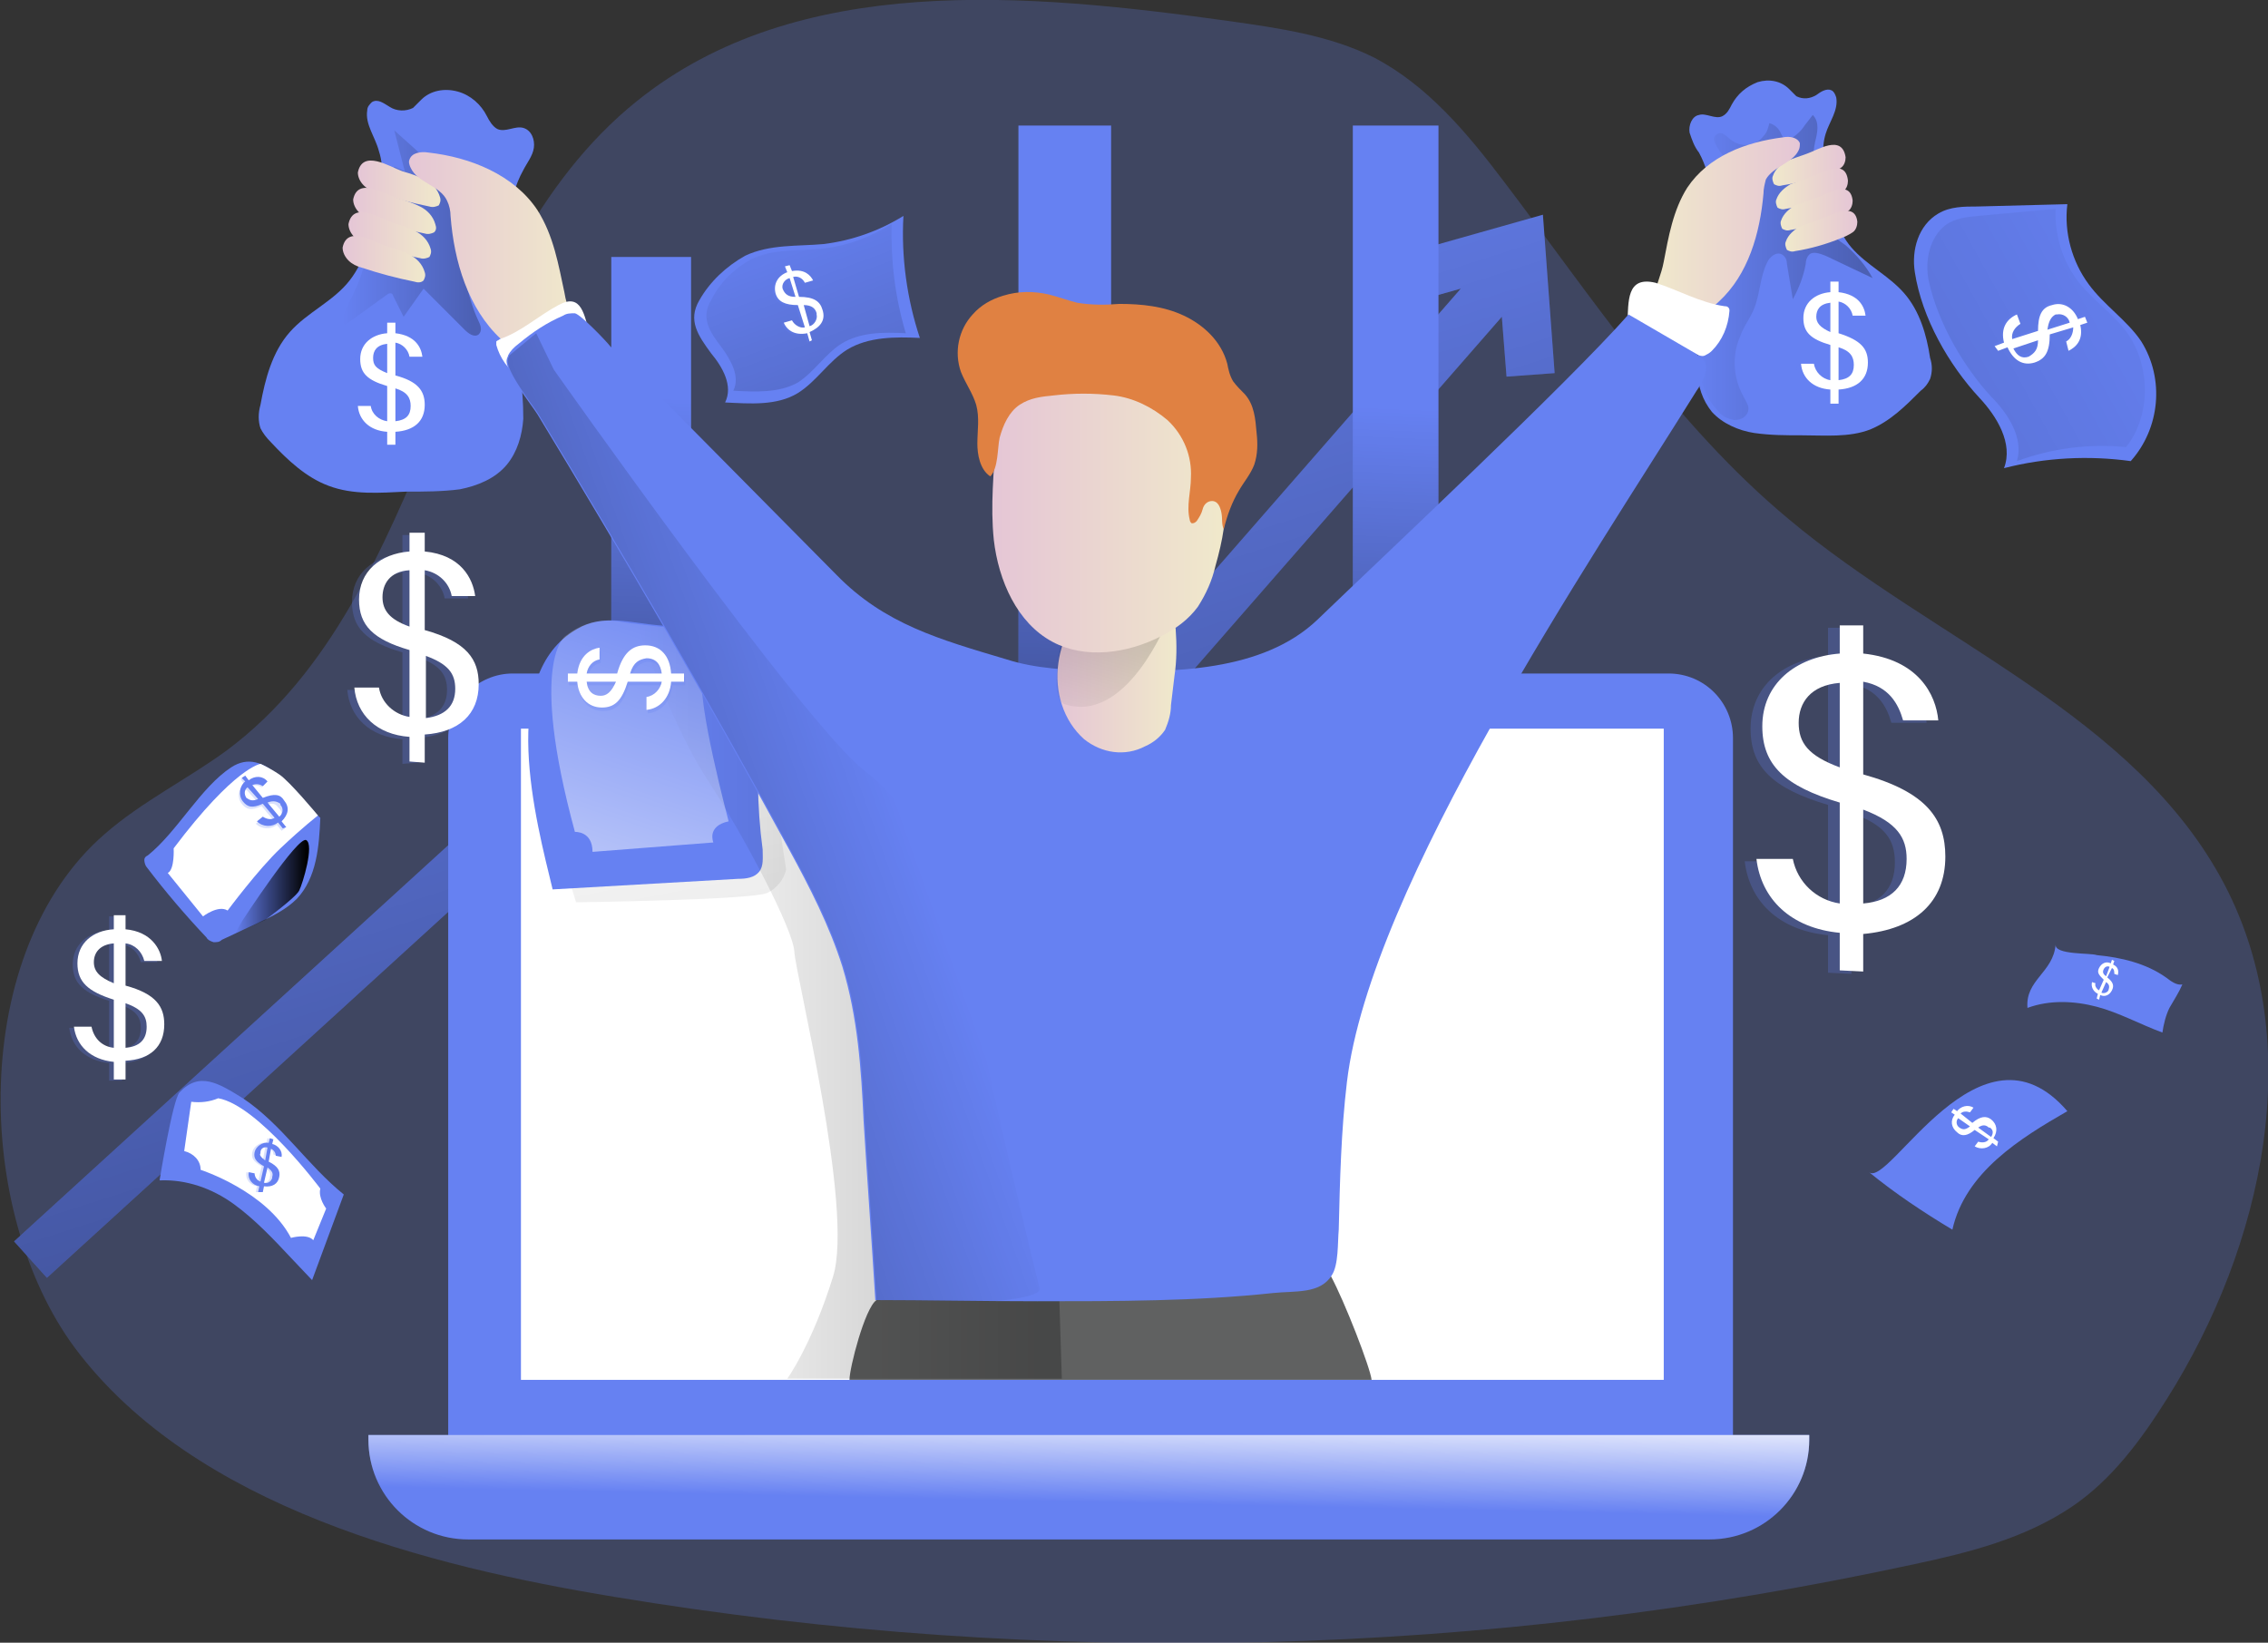 <svg id="Layer_1" xmlns="http://www.w3.org/2000/svg" viewBox="0 0 193.3 140"><rect x="0" y="0" width="193.3" height="140" fill="#333333" stroke="none"/><style>.st1{fill:#6681f2}.st3{fill:#fff}.st27{opacity:.24}</style><path d="M52.4 136.1c36.8 6.1 74.3 5.1 110.8-2.8 4.7-1 9.4-2.2 13.4-4.9 3.4-2.3 5.9-5.7 8.1-9.2 8.2-13 12-30.2 4.9-43.8-7.6-14.5-24.7-20.7-37.2-31.2-9.6-8-16.6-18.7-24.2-28.7-3.1-4.1-6.5-8.2-11.1-10.6-3.8-1.9-8.1-2.5-12.3-3.1C87.5-.6 68-2.4 54.3 8.6 37.1 22.4 37 50.7 19.4 63.9c-3.4 2.5-7.3 4.4-10.5 7.2-11.5 10-11.2 32.1-2.5 43.8 10.2 13.6 30.2 18.6 46 21.2z" opacity=".24" fill="#6681f2"/><path class="st1" d="M132.5 31.8l-4.1.3-.4-5.1-43.5 49.8-23.8-19.6L4 108.9l-2.8-3.1 59.4-54.2L84 71l40.5-46.4-5.7 1.6-1.1-4 13.8-3.9z"/><linearGradient id="SVGID_1_" gradientUnits="userSpaceOnUse" x1="53.808" y1="118.044" x2="119.987" y2="-88.372" gradientTransform="matrix(1 0 0 -1 0 140.92)"><stop offset="0" stop-color="#010101" stop-opacity="0"/><stop offset=".95" stop-color="#010101"/></linearGradient><path fill="url(#SVGID_1_)" d="M132.5 31.8l-4.1.3-.4-5.1-43.5 49.8-23.8-19.6L4 108.9l-2.8-3.1 59.4-54.2L84 71l40.5-46.4-5.7 1.6-1.1-4 13.8-3.9z"/><path class="st1" d="M20.7 93.6c3.3 2.2 5.5 5.7 8.6 8.2l-2.7 7.3-1.8-1.9c-1.5-1.6-3.1-3.3-4.9-4.6-1.8-1.3-4-2.1-6.3-2 0 0 1.1-6.8 1.7-7.5 1.7-1.8 3.3-.8 5.4.5z"/><path class="st3" d="M16.3 93.9l-.6 4.2c.8.2 1.4.8 1.4 1.6 0 0 5.6 1.8 7.7 5.8 0 0 1.4-.4 1.9.2l1.1-2.7s-.7-.9-.5-1.7c0 0-5.3-7.1-8.7-7.7-.7.3-1.5.4-2.3.3z"/><path class="st1" d="M52.1 21.9h6.8V115h-6.8zm34.7-11.2h7.9v104.2h-7.9zm28.5 0h7.3v104.2h-7.3z"/><linearGradient id="SVGID_2_" gradientUnits="userSpaceOnUse" x1="56.904" y1="107.023" x2="53.491" y2="26.137" gradientTransform="matrix(1 0 0 -1 0 140.92)"><stop offset="0" stop-color="#010101" stop-opacity="0"/><stop offset=".95" stop-color="#010101"/></linearGradient><path fill="url(#SVGID_2_)" d="M52.1 21.9h6.8V115h-6.8z"/><linearGradient id="SVGID_3_" gradientUnits="userSpaceOnUse" x1="91.998" y1="107.498" x2="88.582" y2="26.615" gradientTransform="matrix(1 0 0 -1 0 140.92)"><stop offset="0" stop-color="#010101" stop-opacity="0"/><stop offset=".95" stop-color="#010101"/></linearGradient><path fill="url(#SVGID_3_)" d="M86.8 10.7h7.9v104.2h-7.9z"/><linearGradient id="SVGID_4_" gradientUnits="userSpaceOnUse" x1="127.306" y1="81.071" x2="123.889" y2=".185" gradientTransform="matrix(1 0 0 -1 -7.14 115.87)"><stop offset="0" stop-color="#010101" stop-opacity="0"/><stop offset=".95" stop-color="#010101"/></linearGradient><path fill="url(#SVGID_4_)" d="M115.3 10.7h7.3v104.2h-7.3z"/><path class="st1" d="M43.7 57.4h98.5c3.1 0 5.5 2.5 5.5 5.5v59.7H38.2V62.9c0-3 2.5-5.5 5.5-5.5z"/><path class="st3" d="M44.4 62.1h97.4v55.5H44.4z"/><linearGradient id="SVGID_5_" gradientUnits="userSpaceOnUse" x1="61.77" y1="58.112" x2="77.526" y2="-23.526" gradientTransform="matrix(1 0 0 -1 -7.15 115.87)"><stop offset="0" stop-color="#010101" stop-opacity="0"/><stop offset=".95" stop-color="#010101"/></linearGradient><path d="M48.7 75.6l.4 1.3s15-.2 16.3-.8c.8-.4 1.4-1.1 1.6-2l-.5-3.3-3.4-6-14.4 10.8z" opacity=".26" fill="url(#SVGID_5_)"/><path fill="none" d="M44.4 117.6V62.1"/><path class="st1" d="M31.4 122.3h122.8v.4c0 4.7-3.8 8.5-8.5 8.5H39.9c-4.7 0-8.5-3.8-8.5-8.5v-.4z"/><linearGradient id="SVGID_6_" gradientUnits="userSpaceOnUse" x1="92.701" y1="12.892" x2="92.898" y2="22.15" gradientTransform="matrix(1 0 0 -1 0 140.92)"><stop offset="0" stop-color="#fff" stop-opacity="0"/><stop offset=".95" stop-color="#fff"/></linearGradient><path d="M31.4 122.3h122.8v.4c0 4.7-3.8 8.5-8.5 8.5H39.9c-4.7 0-8.5-3.8-8.5-8.5v-.4z" fill="url(#SVGID_6_)"/><path class="st1" d="M44.6 14.5c.3-.6.8-1.2.9-1.9.1-.7-.2-1.5-.9-1.7s-1.5.4-2.2.1c-.4-.2-.7-.7-.9-1.1-.5-1-1.4-1.8-2.5-2.1-1.1-.3-2.3-.1-3.1.7l-.7.7c-.6.3-1.4.3-2-.1-.5-.3-1-.7-1.5-.4-.2.2-.4.4-.4.7-.2 1.2.7 2.3 1 3.5.5 1.5.2 3.2-.1 4.7-.5 2.2-1 4.5-2.4 6.3-1.4 1.8-3.6 2.7-5.1 4.4-1.5 1.7-2.1 4-2.5 6.2-.2.7-.2 1.4 0 2 .2.4.5.8.9 1.2 1.4 1.5 3 3 4.9 3.7 2.1.8 4.4.6 6.6.5 1.5 0 3.1 0 4.6-.2 1.5-.3 3-.9 4-2.1.9-1.1 1.3-2.5 1.4-3.9 0-1.4-.1-2.8-.3-4.1-.4-3-.7-5.9-.8-8.9-.2-2.9-.3-5.7 1.1-8.2z"/><linearGradient id="SVGID_7_" gradientUnits="userSpaceOnUse" x1="36.4" y1="96.007" x2="48.16" y2="96.007" gradientTransform="matrix(1 0 0 -1 -7.15 115.87)"><stop offset="0" stop-color="#010101" stop-opacity="0"/><stop offset=".95" stop-color="#010101"/></linearGradient><path d="M29.5 26.3c-.2.5-.4 1-.1 1.4l3.6-2.6c.1-.1.2-.1.3-.1.1 0 .2.1.2.2l.9 1.8 1.7-2.4 3.5 3.5c.3.3.8.7 1.2.4.3-.3.2-.7 0-1.1-1.1-2.3-1.4-5.2-2-7.7-.2-1-.3-1.9-.6-2.9-.6-2.5-2.8-4-4.6-5.7.3 1.2.6 2.3.9 3.5l-.9-.4c-1.2 2.1-2 4.3-2.3 6.7-.1 2-.9 3.6-1.8 5.4z" opacity=".26" fill="url(#SVGID_7_)"/><linearGradient id="SVGID_8_" gradientUnits="userSpaceOnUse" x1="37.693" y1="100.196" x2="44.686" y2="100.196" gradientTransform="matrix(1 0 0 -1 -7.15 115.87)"><stop offset="0" stop-color="#e5c6d6"/><stop offset=".42" stop-color="#ead4d0"/><stop offset="1" stop-color="#f0e9cb"/></linearGradient><path d="M34.3 14.6c.7.2 1.3.4 1.9.7.6.3 1.1.8 1.3 1.5.1.3 0 .5-.1.7-.2.1-.5.2-.8.1-1.5-.3-3-.7-4.5-1.2-.4-.1-.8-.3-1.1-.6-.3-.3-.5-.7-.5-1.1.4-2 2.7-.5 3.8-.1z" fill="url(#SVGID_8_)"/><linearGradient id="SVGID_9_" gradientUnits="userSpaceOnUse" x1="37.346" y1="97.877" x2="44.33" y2="97.877" gradientTransform="matrix(1 0 0 -1 -7.15 115.87)"><stop offset="0" stop-color="#e5c6d6"/><stop offset=".42" stop-color="#ead4d0"/><stop offset="1" stop-color="#f0e9cb"/></linearGradient><path d="M33.9 16.9c.7.2 1.3.4 1.9.7.6.3 1.1.8 1.3 1.5.1.3.1.5-.1.7-.2.1-.5.2-.8.1-1.5-.3-3-.7-4.5-1.2-.4-.1-.8-.3-1.1-.6-.3-.3-.5-.7-.5-1.1.4-2 2.8-.4 3.8-.1z" fill="url(#SVGID_9_)"/><linearGradient id="SVGID_10_" gradientUnits="userSpaceOnUse" x1="36.907" y1="95.817" x2="43.89" y2="95.817" gradientTransform="matrix(1 0 0 -1 -7.15 115.87)"><stop offset="0" stop-color="#e5c6d6"/><stop offset=".42" stop-color="#ead4d0"/><stop offset="1" stop-color="#f0e9cb"/></linearGradient><path d="M33.5 19c.7.2 1.3.4 1.9.7.6.3 1.1.8 1.3 1.5.1.3 0 .5-.1.7-.2.1-.5.2-.8.1-1.5-.3-3-.7-4.5-1.2-.4-.1-.8-.3-1.1-.6-.3-.3-.5-.7-.5-1.1.4-2 2.7-.5 3.8-.1z" fill="url(#SVGID_10_)"/><linearGradient id="SVGID_11_" gradientUnits="userSpaceOnUse" x1="36.429" y1="93.763" x2="43.416" y2="93.763" gradientTransform="matrix(1 0 0 -1 -7.15 115.87)"><stop offset="0" stop-color="#e5c6d6"/><stop offset=".42" stop-color="#ead4d0"/><stop offset="1" stop-color="#f0e9cb"/></linearGradient><path d="M33 21c.7.2 1.3.4 1.9.7.6.3 1.1.8 1.3 1.5.1.3 0 .5-.1.7-.2.2-.5.2-.8.1-1.5-.3-3-.7-4.5-1.2-.4-.1-.8-.3-1.1-.6-.3-.3-.5-.7-.5-1.1.4-2 2.8-.4 3.8-.1z" fill="url(#SVGID_11_)"/><linearGradient id="SVGID_12_" gradientUnits="userSpaceOnUse" x1="41.977" y1="94.363" x2="56.304" y2="94.363" gradientTransform="matrix(1 0 0 -1 -7.15 115.87)"><stop offset="0" stop-color="#e5c6d6"/><stop offset=".42" stop-color="#ead4d0"/><stop offset="1" stop-color="#f0e9cb"/></linearGradient><path d="M45.8 17.9c-2-3-5.7-4.5-9.3-4.9-.6-.1-1.4 0-1.6.6-.1.2 0 .5.1.7.6 1.3 2.5 1.5 3.1 2.8.2.4.3.9.3 1.3.3 3.9 1.5 7.9 4.3 10.5.5.5 1 .8 1.6 1 .5.1 1.1.1 1.6 0 .8-.1 1.5-.1 2.3-.3.8-.1 1-.2.9-1-.2-1.2-.8-2.4-1-3.7-.5-2.3-.9-4.8-2.3-7z" fill="url(#SVGID_12_)"/><path class="st3" d="M50.3 28.6v.3c0 .1-.1.2-.2.2l-4.6 3-.6.3c-.2 0-.4-.1-.6-.2-1-.7-1.7-1.7-2-2.8v-.3c.1-.1.2-.1.3-.2 1.8-.6 3.3-2 5-2.9 2-1.1 2.2.9 2.7 2.6z"/><path class="st1" d="M144.8 13c-.4-.5-.6-1.1-.8-1.7-.1-.6.2-1.4.8-1.5.6-.2 1.4.4 2 .1.4-.2.6-.6.8-1 .5-.9 1.2-1.5 2.2-1.9 1-.3 2-.1 2.7.6l.6.6c.6.3 1.2.2 1.7-.1.4-.3.9-.6 1.3-.4.2.1.3.3.4.6.2 1.1-.6 2.1-.9 3.1-.4 1.3-.2 2.8.1 4.2.4 1.9.8 4 2.1 5.5s3.2 2.4 4.5 3.9c1.3 1.5 1.9 3.5 2.2 5.5.2.6.2 1.2 0 1.8-.2.4-.4.7-.8 1-1.3 1.3-2.6 2.6-4.3 3.3-1.8.7-3.9.5-5.8.5-1.4 0-2.7 0-4.1-.2-1.3-.2-2.7-.8-3.6-1.8-.8-1-1.2-2.2-1.2-3.4 0-1.2.1-2.4.3-3.7.4-2.6.6-5.2.7-7.9.3-2.5.3-4.9-.9-7.1z"/><linearGradient id="SVGID_13_" gradientUnits="userSpaceOnUse" x1="151.617" y1="93.284" x2="166.667" y2="93.284" gradientTransform="matrix(1 0 0 -1 -7.15 115.87)"><stop offset="0" stop-color="#010101" stop-opacity="0"/><stop offset=".95" stop-color="#010101"/></linearGradient><path d="M146.4 11.4c.4-.2.7.2 1.1.5.9.7 2.1.6 2.8-.3.3-.3.4-.7.5-1.1.4.1.8.4 1 .9.1.2.2.4.4.5h.3c.5-.3 1-.7 1.3-1.2l.7-.9c.6.6.4 1.5.2 2.3-.4 2-.3 4.1.4 6.1.2.5.4 1 .7 1.4.4.5.9.9 1.5 1.3.9.8 1.7 1.7 2.3 2.8l-4-1.9c-.5-.2-1.1-.4-1.4-.1-.2.2-.3.5-.3.8-.2 1.1-.6 2.1-1.1 3l-.5-3c0-.3-.1-.6-.4-.8-.5-.3-1.1.2-1.3.7-.6 1.2-.6 2.7-1.1 3.9-.3.8-.9 1.5-1.2 2.4-.7 1.6-.6 3.5.3 5.1.2.4.5.8.4 1.2-.1.5-.6.8-1.2.8-.5-.1-1-.3-1.3-.7-1.3-1.3-1.8-3.2-1.8-5 .1-1.4.3-2.9.7-4.2.3-1.4.7-2.8 1.2-4.1.7-1.6 1.8-3.2 1.8-4.9 0-1.2-.6-2-1.1-3-.5-.8-1.8-2.1-.9-2.5z" opacity=".26" fill="url(#SVGID_13_)"/><linearGradient id="SVGID_14_" gradientUnits="userSpaceOnUse" x1="-1016.416" y1="101.841" x2="-1010.265" y2="101.841" gradientTransform="rotate(180 -429.591 57.935)"><stop offset="0" stop-color="#e5c6d6"/><stop offset=".42" stop-color="#ead4d0"/><stop offset="1" stop-color="#f0e9cb"/></linearGradient><path d="M154 13.1c-.6.2-1.1.4-1.7.6-.5.3-1 .7-1.2 1.3-.1.2 0 .5.1.7.2.1.4.2.7.1 1.3-.2 2.7-.6 4-1 .3-.1.7-.3 1-.5.3-.2.4-.6.4-.9-.3-2-2.4-.6-3.3-.3z" fill="url(#SVGID_14_)"/><linearGradient id="SVGID_15_" gradientUnits="userSpaceOnUse" x1="-1016.722" y1="99.797" x2="-1010.571" y2="99.797" gradientTransform="rotate(180 -429.591 57.935)"><stop offset="0" stop-color="#e5c6d6"/><stop offset=".42" stop-color="#ead4d0"/><stop offset="1" stop-color="#f0e9cb"/></linearGradient><path d="M154.3 15.1c-.6.2-1.1.4-1.7.6-.5.3-1 .7-1.2 1.3-.1.2 0 .5.1.7.2.1.4.2.7.1 1.3-.2 2.7-.6 3.9-1 .3-.1.7-.3 1-.5.3-.2.4-.6.4-.9-.2-2-2.3-.6-3.2-.3z" fill="url(#SVGID_15_)"/><linearGradient id="SVGID_16_" gradientUnits="userSpaceOnUse" x1="-1017.114" y1="97.984" x2="-1010.963" y2="97.984" gradientTransform="rotate(180 -429.591 57.935)"><stop offset="0" stop-color="#e5c6d6"/><stop offset=".42" stop-color="#ead4d0"/><stop offset="1" stop-color="#f0e9cb"/></linearGradient><path d="M154.7 16.9c-.6.2-1.1.4-1.7.6-.5.3-1 .7-1.2 1.3-.1.2 0 .5.1.7.2.1.4.2.7.1 1.3-.2 2.7-.6 3.9-1.1.3-.1.7-.3 1-.5.3-.2.4-.6.4-.9-.2-1.9-2.3-.5-3.2-.2z" fill="url(#SVGID_16_)"/><linearGradient id="SVGID_17_" gradientUnits="userSpaceOnUse" x1="-1017.524" y1="96.177" x2="-1011.373" y2="96.177" gradientTransform="rotate(180 -429.591 57.935)"><stop offset="0" stop-color="#e5c6d6"/><stop offset=".42" stop-color="#ead4d0"/><stop offset="1" stop-color="#f0e9cb"/></linearGradient><path d="M155.1 18.7c-.6.2-1.1.4-1.7.6-.5.3-1 .7-1.2 1.3-.1.2 0 .5.1.7.2.1.4.2.7.1 1.3-.2 2.7-.6 3.9-1.1.3-.1.7-.3 1-.5.3-.2.4-.6.4-.9-.2-1.8-2.3-.5-3.2-.2z" fill="url(#SVGID_17_)"/><linearGradient id="SVGID_18_" gradientUnits="userSpaceOnUse" x1="-1012.638" y1="96.697" x2="-1000.028" y2="96.697" gradientTransform="rotate(180 -429.591 57.935)"><stop offset="0" stop-color="#e5c6d6"/><stop offset=".42" stop-color="#ead4d0"/><stop offset="1" stop-color="#f0e9cb"/></linearGradient><path d="M143.8 16c1.8-2.7 5-3.9 8.2-4.3.5-.1 1.2 0 1.4.5 0 .2 0 .4-.1.6-.5 1.1-2.2 1.4-2.8 2.5-.1.4-.2.8-.2 1.2-.3 3.4-1.3 6.9-3.8 9.2-.4.4-.9.7-1.4.9-.5.1-.9.1-1.4 0-.7-.1-1.4-.1-2-.2-.7-.1-.9-.2-.8-.9.2-1.1.7-2.1.9-3.2.4-2.1.8-4.4 2-6.3z" fill="url(#SVGID_18_)"/><path class="st3" d="M138.7 27.6v.3c.1.1.2.2.3.2l5.6 2.1c.2.1.5.2.7.1.2-.1.4-.2.6-.4.9-.9 1.4-2.1 1.5-3.4 0-.1 0-.2-.1-.3-.1-.1-.2-.1-.3-.1-2.1-.3-4-1.4-5.9-2-2.5-.6-2.3 1.6-2.4 3.5z"/><path d="M116.9 117.6H72.4c0-1 1.3-6.1 2.3-6.8s3.2-.3 4.4-.3c3.9 0 7.8-.1 11.6-.2 3.9-.1 7.8-.3 11.6-.6 1.1-.1 10.9-1.5 11.1-1 1.2 2.2 3.4 7.9 3.5 8.9z" fill="#606161"/><path class="st1" d="M47.1 75.8l15.8-.9c.7 0 1.4-.1 1.8-.6s.3-1.2.3-1.9c-.5-3.7-.5-7.5-.2-11.3.1-1.4.3-2.8 1.1-3.9s2.3-1.8 3.6-1.2c.2.1.4.2.7.3.8.1 1.1-1.1.6-1.7-.5-.6-1.4-.7-2.1-.8-4.2-.3-8.3-.1-12.5-.5-2.4-.2-4.8-1-7 .3-6.9 3.9-3.5 16.4-2.1 22.2z"/><linearGradient id="SVGID_19_" gradientUnits="userSpaceOnUse" x1="61.38" y1="30.427" x2="97.487" y2="30.427" gradientTransform="matrix(1 0 0 -1 -7.15 115.87)"><stop offset="0" stop-color="#010101" stop-opacity="0"/><stop offset=".95" stop-color="#010101"/></linearGradient><path d="M56.5 53.5l-2.2-.3s2.8 8.3 5.9 13.1c3.2 4.9 7.4 12.9 7.5 14.8.1 2 5.1 21.9 3.3 27.7s-3.9 8.7-3.9 8.7h23.4l-1.3-41-31.4-23" opacity=".26" fill="url(#SVGID_19_)"/><linearGradient id="SVGID_20_" gradientUnits="userSpaceOnUse" x1="66.984" y1="68.029" x2="49.651" y2="16.691" gradientTransform="matrix(1 0 0 -1 -7.15 115.87)"><stop offset="0" stop-color="#fff" stop-opacity="0"/><stop offset=".95" stop-color="#fff"/></linearGradient><path d="M48.2 54.2s-3.2 2 .8 16.7c0 0 1.5-.1 1.5 1.7l10.3-.8s-.6-1.4 1.3-1.8c0 0-2.8-10.5-2.2-12.5.3-1.3.2-2.6-.4-3.7 0 0-5.1-.6-5.9-.7s-3-.8-5.4 1.1z" fill="url(#SVGID_20_)"/><path class="st1" d="M63.5 21.8c2.1-1 4.5-.8 6.7-1 2.4-.3 4.7-1.1 6.8-2.4-.2 3.5.3 7.1 1.4 10.4-2.1-.1-4.4-.1-6.2 1-1.6 1-2.6 2.7-4.2 3.7-1.8 1.1-4.1.9-6.2.8.7-1.4-.2-3-1.2-4.2-1.1-1.5-2-2.8-1-4.5.9-1.6 2.3-2.9 3.9-3.8z"/><linearGradient id="SVGID_21_" gradientUnits="userSpaceOnUse" x1="73.263" y1="98.264" x2="111.996" y2="-6.91" gradientTransform="matrix(1 0 0 -1 -7.15 115.87)"><stop offset="0" stop-color="#010101" stop-opacity="0"/><stop offset=".95" stop-color="#010101"/></linearGradient><path d="M64 22.1c1.8-.9 4-.7 6-.9 2.1-.2 4.2-1 6-2.1-.1 3.1.3 6.3 1.2 9.3-1.9-.1-3.9-.1-5.5.9-1.4.9-2.3 2.4-3.7 3.3-1.6.9-3.6.8-5.5.7.6-1.2-.2-2.6-1-3.7-1-1.3-1.8-2.5-.9-4 .8-1.6 2-2.7 3.4-3.5z" fill="url(#SVGID_21_)"/><path class="st1" d="M163.2 23.2c-.3-1.9.3-4 2-5 1-.6 2.2-.6 3.3-.6l7.7-.2c-.3 2.4.4 4.9 1.8 6.8 1.3 1.8 3.3 3.1 4.5 4.9 2 3.2 1.6 7.4-.9 10.2-3.6-.5-7.3-.3-10.8.6.8-2.1-.6-4.4-2.1-6-2.6-2.8-4.9-6.8-5.5-10.7z"/><linearGradient id="SVGID_22_" gradientUnits="userSpaceOnUse" x1="194.218" y1="94.577" x2="133.287" y2="60.996" gradientTransform="matrix(1 0 0 -1 -7.15 115.87)"><stop offset="0" stop-color="#010101" stop-opacity="0"/><stop offset=".95" stop-color="#010101"/></linearGradient><path d="M164.4 24c-.4-1.8.1-3.8 1.4-4.8.8-.6 1.8-.7 2.8-.8l6.6-.6c-.1 2.3.6 4.5 2 6.3 1.3 1.6 3 2.7 4.2 4.4 1.9 2.8 1.9 7-.2 9.6-3.2-.3-6.3.1-9.3 1.2.6-2-.8-4.1-2.2-5.5-2.3-2.5-4.5-6.2-5.3-9.8z" opacity=".26" fill="url(#SVGID_22_)"/><path class="st1" d="M12.6 72.9c-.2.1-.3.2-.3.4s.1.5.2.6c1.6 2.1 3.3 4.1 5.1 6 .1.2.3.3.6.4.3 0 .5 0 .7-.2l3.2-1.5c1.1-.5 2.3-1.1 3.2-2 1.7-1.8 1.9-4.5 2-6.9-2.4-2.1-4.7-6.2-7.6-4.3-2.6 1.7-4.6 5.5-7.1 7.5zm146.7 27c2.2 1.8 4.6 3.4 7.1 4.9 1.1-4.9 5.8-7.8 9.8-10.1-7.4-8.6-15.2 6.6-16.9 5.2z"/><g class="st27"><path class="st1" d="M155.8 82.9v-3.2c-4.2-.4-6.7-2.9-7.1-6.3h3.1c.4 2 2 3.5 4 3.8v-8.6c-4.7-1.4-6.6-3.2-6.6-6.5 0-3.6 2.8-5.9 6.6-6.2v-2.4h2v2.4c4.7.5 6.2 3.5 6.4 5.7h-3c-.4-1.4-1.2-2.9-3.4-3.3V66c5.4 1.5 7 3.8 7 7 0 3.9-2.6 6.2-7 6.6V83l-2-.1zm0-17.3v-7.2c-2.5.2-3.5 1.7-3.5 3.4 0 1.8.8 2.9 3.5 3.8zm2 3.7v8c2.4-.2 3.7-1.5 3.7-3.8 0-1.9-.8-3.2-3.7-4.2z"/></g><path class="st3" d="M156.8 82.7v-3.2c-4.2-.4-6.7-2.9-7.1-6.3h3.1c.4 2 2 3.5 4 3.8v-8.6c-4.7-1.4-6.6-3.2-6.6-6.5 0-3.6 2.8-5.9 6.6-6.2v-2.4h2v2.4c4.7.5 6.2 3.5 6.4 5.7h-3c-.4-1.4-1.2-2.9-3.4-3.3V66c5.4 1.5 7 3.8 7 7 0 3.9-2.6 6.2-7 6.6v3.2l-2-.1zm0-17.3v-7.2c-2.5.2-3.5 1.7-3.5 3.4s.8 2.8 3.5 3.8zm2 3.6v8c2.4-.2 3.7-1.5 3.7-3.8 0-1.8-.8-3.1-3.7-4.2z"/><g class="st27"><path class="st1" d="M155.6 34.5v-1.2c-1.5-.1-2.4-1-2.5-2.2h1.1c.1.7.7 1.2 1.4 1.3v-3c-1.7-.5-2.3-1.1-2.3-2.3 0-1.3 1-2.1 2.3-2.2v-.8h.7v.9c1.7.2 2.2 1.2 2.3 2h-1.1c-.1-.6-.6-1.1-1.2-1.2v2.7c1.9.6 2.5 1.3 2.5 2.5 0 1.4-.9 2.2-2.5 2.3v1.2h-.7zm0-6.2v-2.5c-.9.1-1.2.6-1.2 1.2s.3 1 1.2 1.3zm.8 1.3v2.8c.9-.1 1.3-.5 1.3-1.3 0-.6-.3-1.1-1.3-1.5z"/></g><path class="st3" d="M156 34.4v-1.2c-1.5-.1-2.4-1-2.5-2.2h1.1c.1.7.7 1.3 1.4 1.4v-3c-1.7-.5-2.3-1.1-2.3-2.3 0-1.3 1-2.1 2.3-2.2V24h.7v.9c1.7.2 2.2 1.2 2.3 2h-1.1c-.1-.6-.6-1.1-1.2-1.2v2.7c1.9.6 2.5 1.3 2.5 2.5 0 1.4-.9 2.2-2.5 2.3v1.2h-.7zm0-6.1v-2.5c-.9.1-1.2.6-1.2 1.2 0 .5.3.9 1.2 1.3zm.7 1.3v2.8c.9-.1 1.3-.5 1.3-1.3 0-.7-.3-1.2-1.3-1.5z"/><g class="st27"><path class="st1" d="M32.6 38v-1.2c-1.5-.1-2.4-1-2.5-2.2h1.1c.1.7.7 1.2 1.4 1.3v-3c-1.7-.5-2.3-1.1-2.3-2.3 0-1.3 1-2.1 2.3-2.2v-.8h.7v.9c1.7.2 2.2 1.2 2.3 2h-1.1c-.1-.6-.6-1.1-1.2-1.2V32c1.9.6 2.5 1.3 2.5 2.5 0 1.4-.9 2.2-2.5 2.3V38h-.7zm0-6.1v-2.5c-.9.1-1.2.6-1.2 1.2 0 .5.3.9 1.2 1.3zm.7 1.2V36c.9-.1 1.3-.5 1.3-1.3 0-.7-.2-1.2-1.3-1.6z"/></g><path class="st3" d="M33 37.9v-1.1c-1.5-.1-2.4-1-2.5-2.2h1.1c.1.7.7 1.2 1.4 1.3v-3c-1.7-.5-2.3-1.1-2.3-2.3 0-1.3 1-2.1 2.3-2.2v-.9h.7v.9c1.7.2 2.2 1.2 2.3 2h-1.1c-.1-.6-.6-1.1-1.2-1.2V32c1.9.5 2.5 1.3 2.5 2.5 0 1.4-.9 2.2-2.5 2.3v1.1H33zm0-6.1v-2.5c-.9.1-1.2.6-1.2 1.2s.2.9 1.2 1.3zm.7 1.3v2.8c.9-.1 1.3-.5 1.3-1.3 0-.7-.3-1.2-1.3-1.5z"/><g class="st27"><path class="st1" d="M9.3 92.1v-1.5c-2-.2-3.2-1.4-3.4-3h1.5c.2 1 .9 1.7 1.9 1.8v-4.1c-2.2-.7-3.1-1.5-3.1-3.1 0-1.7 1.3-2.8 3.1-2.9v-1.2h1v1.2c2.2.2 3 1.7 3.1 2.7H12c-.2-.8-.8-1.4-1.6-1.5v3.7c2.6.7 3.3 1.8 3.3 3.3 0 1.9-1.2 3-3.3 3.1v1.5H9.3zm0-8.2v-3.4c-1.2.1-1.7.8-1.7 1.6s.4 1.3 1.7 1.8zm.9 1.7v3.8c1.2-.1 1.8-.7 1.8-1.8 0-.9-.4-1.5-1.8-2z"/></g><path class="st3" d="M9.7 92v-1.5c-2-.2-3.2-1.4-3.4-3h1.5c.2 1 .9 1.7 1.9 1.8v-4.1c-2.2-.7-3.1-1.5-3.1-3.1 0-1.7 1.3-2.8 3.1-2.9V78h1v1.2c2.2.2 3 1.7 3.1 2.7h-1.5c-.2-.8-.8-1.4-1.6-1.5V84c2.6.7 3.3 1.8 3.3 3.3 0 1.9-1.2 3-3.3 3.1V92h-1zm0-8.2v-3.4c-1.2.1-1.7.8-1.7 1.6s.5 1.3 1.7 1.8zm1 1.7v3.8c1.2-.1 1.8-.7 1.8-1.8 0-.9-.4-1.5-1.8-2z"/><g class="st27"><path class="st1" d="M58.4 58.4h-1.1c-.1 1.4-1 2.3-2.1 2.4v-1.1c.7-.1 1.2-.7 1.3-1.3h-2.9c-.5 1.6-1.1 2.2-2.2 2.2-1.2 0-2-.9-2.1-2.2h-.8v-.7h.8c.2-1.6 1.2-2.1 1.9-2.2v1c-.6.1-1 .6-1.1 1.2h2.6c.5-1.8 1.3-2.4 2.4-2.4 1.3 0 2.1.9 2.2 2.4h1.1v.7zm-5.9 0h-2.4c.1.9.6 1.2 1.2 1.2.5 0 .9-.2 1.2-1.2zm1.3-.7h2.7c-.1-.8-.5-1.3-1.3-1.3-.6.1-1.1.4-1.4 1.3z"/></g><path class="st3" d="M58.3 58.1h-1.1c-.1 1.4-1 2.3-2.1 2.4v-1.1c.7-.1 1.2-.7 1.3-1.3h-2.9c-.5 1.6-1.1 2.2-2.2 2.2-1.2 0-2-.9-2.1-2.2h-.8v-.7h.8c.2-1.6 1.2-2.1 1.9-2.2v1c-.6.1-1 .6-1.1 1.2h2.6c.5-1.8 1.3-2.4 2.4-2.4 1.3 0 2.1.9 2.2 2.4h1.1v.7zm-5.8 0H50c.1.9.6 1.2 1.2 1.2.5 0 .9-.3 1.3-1.2zm1.2-.7h2.7c-.1-.8-.5-1.3-1.3-1.3-.6.1-1.1.3-1.4 1.3z"/><g class="st27"><path class="st1" d="M68.8 29.2l-.2-.7c-1 .2-1.7-.2-2-.9l.7-.2c.2.4.7.7 1.1.6l-.6-1.9c-1.1 0-1.7-.3-1.9-1-.2-.8.2-1.5 1-1.8l-.2-.5.4-.1.2.5c1.1-.2 1.6.4 1.8.8l-.7.2c-.2-.4-.6-.6-1-.5l.5 1.7c1.3 0 1.8.4 2 1.1.3.9-.2 1.5-1.1 1.9l.2.7-.2.1zm-1.2-3.8l-.5-1.6c-.4.1-.7.5-.6.9.2.5.5.7 1.1.7zm.7.7l.5 1.8c.4-.1.7-.6.6-1v-.1c-.1-.4-.4-.7-1.1-.7z"/></g><path class="st3" d="M69 29.1l-.2-.7c-1 .2-1.7-.2-2-.9l.7-.2c.2.4.7.7 1.1.6L68 26c-1.1 0-1.7-.3-1.9-1-.2-.8.2-1.5 1-1.8l-.2-.5.4-.1.2.5c1.1-.2 1.6.4 1.8.8l-.7.2c-.2-.4-.6-.6-1-.5l.5 1.7c1.3 0 1.8.4 2 1.1.3.9-.2 1.5-1.1 1.9l.2.7-.2.1zm-1.2-3.8l-.5-1.6c-.4.1-.7.5-.6.9.2.5.5.7 1.1.7zm.7.7l.5 1.8c.4-.1.7-.6.6-1v-.1c-.1-.4-.4-.7-1.1-.7z"/><g class="st27"><path class="st1" d="M170.1 97.9l-.4-.3c-.3.5-1 .6-1.5.3l.3-.4c.3.1.7.1.9-.2l-1.2-.8c-.7.5-1.1.6-1.5.2-.5-.4-.6-1-.2-1.5l-.3-.2.2-.3.3.2c.3-.4.9-.6 1.4-.3l-.3.4c-.3-.1-.6-.1-.8.1l1 .8c.7-.6 1.2-.6 1.6-.3.5.4.6 1 .2 1.6l.4.3-.1.4zm-2.3-1.7l-1-.7c-.2.2-.2.6.1.8.3.2.5.2.9-.1zm.7.1l1.1.8c.2-.3.2-.6-.1-.8h-.1c-.2-.3-.5-.3-.9 0z"/></g><path class="st3" d="M170.2 97.7l-.4-.3c-.3.5-1 .6-1.5.3l.3-.4c.3.1.7.1.9-.2l-1.2-.8c-.6.5-1.1.6-1.5.2-.5-.4-.6-1-.2-1.5l-.3-.2.2-.3.3.2c.3-.4.9-.6 1.4-.3l-.3.4c-.3-.1-.6-.1-.8.1l1 .8c.7-.6 1.2-.6 1.6-.3.5.4.6 1 .2 1.6l.4.3-.1.4zm-2.3-1.7l-1-.7c-.2.2-.2.6.1.8.3.2.5.2.9-.1zm.7.1l1.1.8c.2-.3.2-.6-.1-.8h-.1c-.2-.2-.5-.3-.9 0z"/><path class="st1" d="M175.2 80.5c-.2 2.4-2.6 3-2.4 5.4 1.9-.7 4-.6 5.9-.1 1.9.5 3.7 1.5 5.6 2.2.1-.7.3-1.5.6-2.1.4-.7.8-1.3 1.1-2-.5.1-1-.3-1.4-.6-1.7-1.2-3.8-1.7-5.9-1.9-.5-.2-3.6 0-3.5-.9z"/><g class="st27"><path class="st1" d="M178.5 85.1l.2-.4c-.4-.2-.6-.6-.5-1l.3.1c-.1.2 0 .5.3.6l.4-.9c-.4-.4-.6-.6-.4-1 .2-.4.6-.6 1-.4l.1-.3.2.1-.1.3c.4.2.5.5.4.9l-.3-.1c0-.2 0-.4-.2-.5l-.4.8c.5.4.6.7.4 1.1-.2.4-.6.6-1 .4l-.2.4-.2-.1zm.8-1.9l.3-.8c-.2-.1-.4 0-.5.2 0 .2 0 .4.2.6zm.1.5l-.4.9c.2.1.5 0 .6-.2.1-.3.1-.5-.2-.7z"/></g><path class="st3" d="M178.7 85.1l.1-.4c-.4-.2-.6-.6-.5-1l.3.1c-.1.2.1.5.3.6l.4-.9c-.4-.4-.6-.6-.4-1 .2-.4.6-.6 1-.4l.1-.3.2.1-.1.3c.4.2.5.5.4.9l-.3-.1c0-.2 0-.4-.2-.5l-.4.8c.5.4.6.7.4 1.1-.2.4-.6.6-1 .4l-.1.4-.2-.1zm.8-1.9l.3-.8c-.2-.1-.4 0-.5.2-.1.2-.1.4.2.6zm0 .5l-.4.9c.2.1.5 0 .6-.2.1-.3.1-.5-.2-.7z"/><g class="st27"><path class="st1" d="M169.9 29.3l.8-.3c-.3-1.2.2-2 1.1-2.4l.3.8c-.5.3-.8.8-.7 1.3l2.2-.7c0-1.3.3-2 1.2-2.2.9-.3 1.8.2 2.2 1.2l.6-.2.2.5-.6.2c.3 1.3-.4 1.9-1 2.2l-.3-.8c.4-.2.7-.7.6-1.2l-2 .6c0 1.5-.4 2.1-1.3 2.4-1 .3-1.8-.2-2.3-1.3l-.8.3-.2-.4zm4.5-1.4l1.9-.6c-.1-.5-.6-.8-1.1-.7h-.1c-.5.2-.7.5-.7 1.3zm-.8.8l-2.1.7c.3.6.7.9 1.3.7.5-.2.8-.5.8-1.4z"/></g><path class="st3" d="M170 29.5l.8-.3c-.3-1.2.2-2 1.1-2.4l.3.8c-.5.3-.8.8-.7 1.3l2.2-.7c0-1.3.3-2 1.2-2.2.9-.3 1.8.2 2.2 1.2l.6-.2.2.5-.6.2c.3 1.3-.4 1.9-1 2.2l-.2-.8c.4-.2.6-.7.6-1.2l-2 .6c0 1.5-.4 2.1-1.3 2.4-1 .3-1.8-.2-2.3-1.3l-.8.3-.3-.4zm4.5-1.4l1.9-.6c-.1-.5-.6-.8-1.1-.7h-.1c-.4.2-.6.6-.7 1.3zm-.8.9l-2.1.7c.3.6.7.9 1.3.7.5-.3.8-.6.8-1.4z"/><g class="st27"><path class="st1" d="M21.8 101.6l.1-.5c-.6-.1-1-.6-.9-1.2l.5.1c0 .3.2.6.5.7l.3-1.3c-.7-.4-.9-.7-.8-1.2.1-.5.7-.9 1.2-.8l.1-.4.3.1-.1.3c.5.1.9.6.8 1.1l-.5-.1c0-.3-.2-.5-.4-.6l-.2 1.2c.8.4 1 .8.9 1.3-.1.6-.6.9-1.3.8l-.1.5h-.4zm.6-2.7l.2-1.1c-.3-.1-.6.1-.7.4 0 .2.1.4.5.7zm.2.6l-.3 1.3c.3.1.6-.1.7-.4v-.1c.1-.3 0-.5-.4-.8z"/></g><path class="st1" d="M22 101.6l.1-.5c-.6-.1-1-.6-.9-1.2l.5.1c0 .3.2.6.5.7l.3-1.3c-.7-.4-.9-.7-.8-1.2.1-.5.7-.9 1.2-.8l.1-.4.3.1-.1.4c.5.1.9.6.8 1.1l-.5-.1c0-.3-.2-.5-.4-.6l-.2 1.1c.8.4 1 .8.9 1.3-.1.6-.6.9-1.3.8l-.1.5H22zm.6-2.7l.2-1.1c-.3-.1-.6.1-.6.4v.1c-.1.1 0 .3.4.6zm.2.6l-.3 1.3c.3.1.6-.1.7-.4v-.1c.1-.3 0-.5-.4-.8z"/><g class="st27"><path class="st1" d="M34.3 65.1V63c-2.8-.2-4.5-1.9-4.7-4.2h2.1c.2 1.3 1.3 2.3 2.6 2.5v-5.7c-3.1-.9-4.3-2.1-4.3-4.3 0-2.4 1.8-3.9 4.3-4.1v-1.6h1.3v1.6c3.1.3 4.1 2.3 4.3 3.8h-2c-.2-1.1-1.1-2-2.3-2.2V54c3.6 1 4.6 2.5 4.6 4.6 0 2.6-1.7 4.1-4.6 4.3V65l-1.3.1zm0-11.5v-4.8C32.6 49 32 50 32 51.1s.5 1.9 2.3 2.5zm1.3 2.4v5.3c1.6-.2 2.5-1 2.5-2.5 0-1.2-.5-2.1-2.5-2.8z"/></g><path class="st3" d="M34.9 64.9v-2.1c-2.8-.2-4.5-1.9-4.7-4.2h2.1c.2 1.3 1.3 2.3 2.6 2.5v-5.7c-3.1-.9-4.3-2.1-4.3-4.3 0-2.4 1.8-3.9 4.3-4.1v-1.6h1.3V47c3.1.3 4.1 2.3 4.3 3.8h-2c-.2-1.1-1.1-2-2.3-2.2v5.1c3.6 1 4.6 2.5 4.6 4.6 0 2.6-1.7 4.1-4.6 4.3V65l-1.3-.1zm0-11.5v-4.8c-1.7.1-2.3 1.2-2.3 2.3s.6 1.9 2.3 2.5zm1.4 2.5v5.3c1.6-.2 2.5-1 2.5-2.5 0-1.3-.6-2.1-2.5-2.8z"/><path class="st1" d="M144.6 33.3c-8.9 14.3-27.8 42.2-29.8 58.9-.5 4.2-.6 8.4-.7 12.6-.1 1.1 0 3-.6 3.9-1 1.6-3.1 1.3-5 1.5-6.5.7-13.4.7-20.1.7-4.9 0-9.6-.1-13.8-.1-.3-4.9-.7-10.4-1-15.3-.2-4.4-.5-8.8-1.8-13.1-1.1-3.5-2.8-6.8-4.6-10.1-6.8-12.5-14-24.8-21.4-37-.5-.8-2.9-3.8-2.6-4.7 0-.1.1-.2.1-.3.2-.4.5-.7.9-1 1.2-1 2.4-1.8 3.8-2.4.3-.2.6-.2 1-.2.5.1 2.7 2.4 3 2.8L71.3 49c4.1 4.2 8.8 5.5 14.5 7.2 2.5.8 5.2.9 7.9 1 6.2.1 13.9.1 18.6-4.4 5.6-5.4 21.3-20.1 26.5-26l5.5 3.2c.4.2.7.5 1 .8.3.8-.2 1.8-.7 2.5z"/><linearGradient id="SVGID_23_" gradientUnits="userSpaceOnUse" x1="97.249" y1="58.95" x2="107.406" y2="58.95" gradientTransform="matrix(1 0 0 -1 -7.15 115.87)"><stop offset="0" stop-color="#e5c6d6"/><stop offset=".42" stop-color="#ead4d0"/><stop offset="1" stop-color="#f0e9cb"/></linearGradient><path d="M92.4 63c1.5 1.2 3.5 1.5 5.2.6.7-.3 1.3-.8 1.7-1.4.3-.7.5-1.4.5-2.1l.3-2.5c.2-1.3.2-2.7.1-4-.2-1.3-.6-2.5-1.5-3.3-1.2-.9-2.9-.7-4.4.1-4.8 2.7-5.5 9.4-1.9 12.6z" fill="url(#SVGID_23_)"/><linearGradient id="SVGID_24_" gradientUnits="userSpaceOnUse" x1="99.62" y1="52.163" x2="104.251" y2="70.085" gradientTransform="matrix(1 0 0 -1 -7.15 115.87)"><stop offset="0" stop-color="#010101" stop-opacity="0"/><stop offset=".95" stop-color="#010101"/></linearGradient><path d="M99.5 52.9S96 61.8 90.7 60c0 0-1.4-.3-.1-5.9 1.3-5.6 8.9-1.2 8.9-1.2z" opacity=".26" fill="url(#SVGID_24_)"/><linearGradient id="SVGID_25_" gradientUnits="userSpaceOnUse" x1="91.731" y1="72.322" x2="111.599" y2="72.322" gradientTransform="matrix(1 0 0 -1 -7.15 115.87)"><stop offset="0" stop-color="#e5c6d6"/><stop offset=".42" stop-color="#ead4d0"/><stop offset="1" stop-color="#f0e9cb"/></linearGradient><path d="M84.7 46c.4 3.5 2 7.1 5 8.7 2.8 1.5 6.4 1 9.3-.5 1.2-.6 2.3-1.4 3.1-2.5.7-1.1 1.2-2.2 1.5-3.5.6-2.1 1-4.2.8-6.4-.5-6.3-6.1-11.1-12.4-10.5-1.2.1-2.4.4-3.5.8-2.4 1-3.5 2.5-3.6 5.1-.2 3-.5 5.9-.2 8.8z" fill="url(#SVGID_25_)"/><path d="M83.3 37.8c0-1.1.2-2.2-.1-3.3-.3-1-.9-1.8-1.3-2.8-.6-1.7-.2-3.6 1-4.9.7-.8 1.6-1.3 2.6-1.6 1.3-.4 2.6-.4 3.9-.1.8.2 1.6.5 2.4.7 1.2.2 2.4.2 3.6.1 1.9 0 3.8.2 5.5 1 1.7.8 3.2 2.2 3.7 4.1.1.5.2 1 .5 1.5.3.4.6.7 1 1.1.8.9.9 2.1 1 3.3.1.9.1 1.8-.2 2.7-.3.8-.9 1.5-1.3 2.2-.6 1-1 2.1-1.3 3.3-.2-.4-.1-.9-.2-1.4-.1-.5-.3-1-.8-1-.4 0-.7.3-.8.7-.1.4-.3.7-.5 1-.1.1-.2.2-.4.2-.1 0-.2-.2-.2-.3-.3-1.2.1-2.4.1-3.6.1-1.8-.6-3.6-2-4.9-1.3-1.1-2.9-1.9-4.6-2.1-1.7-.2-3.4-.2-5.1 0-1 .1-2 .2-2.9.8-.9.6-1.4 1.7-1.7 2.8-.2.9-.1 2.6-.8 3.3-.9-.6-1.1-1.9-1.1-2.8z" fill="#e08142"/><path class="st3" d="M14.8 72.3s.1 1.8-.5 2.1l3 3.7s1.3-1 2.1-.5c0 0 2.6-3.5 4.5-5.3 1.9-1.8 3.2-2.8 3.2-2.8s-2.4-2.9-3.3-3.5-1.6-.9-1.6-.9-2.2.3-7.4 7.2z"/><linearGradient id="SVGID_26_" gradientUnits="userSpaceOnUse" x1="27.174" y1="40.296" x2="33.566" y2="40.296" gradientTransform="matrix(1 0 0 -1 -7.15 115.87)"><stop offset="0" stop-color="#010101" stop-opacity="0"/><stop offset=".95" stop-color="#010101"/></linearGradient><path d="M20.7 78.4s4.7-7.2 5.4-6.8c.7.4-.3 3.7-.6 4.3-.3.6-2.9 2.5-2.9 2.5L20 79.6l.7-1.2z" fill="url(#SVGID_26_)"/><linearGradient id="SVGID_27_" gradientUnits="userSpaceOnUse" x1="82.921" y1="49.539" x2="-17.137" y2="14.087" gradientTransform="matrix(1 0 0 -1 -7.15 115.87)"><stop offset="0" stop-color="#010101" stop-opacity="0"/><stop offset=".95" stop-color="#010101"/></linearGradient><path d="M84.7 110.9l-10-.1c-.3-4.9-.7-10.4-1-15.3-.2-4.4-.5-8.8-1.8-13.1-1.1-3.5-2.8-6.8-4.6-10.1-6.8-12.5-14-24.8-21.4-37-.5-.8-2.9-3.8-2.6-4.7 0-.1.1-.2.1-.3l2.3-1.9 1.5 3.1s21.3 30.2 26.5 34.2c5.2 3.9 8.9 13.4 8.7 15.5-.2 1.9 5 23.8 6.2 28.6.2.8-3.9 1.1-3.9 1.1z" fill="url(#SVGID_27_)"/><g class="st27"><path class="st1" d="M24 70.8l-.4-.5c-.5.4-1.3.4-1.8-.1l.5-.4c.3.2.7.3 1 .1l-1-1.2c-.9.4-1.3.3-1.7-.2-.4-.5-.3-1.3.2-1.7l-.3-.4.3-.2.3.4c.5-.4 1.2-.4 1.6.1l-.4.4c-.3-.2-.6-.2-.9-.1l.9 1.1c1-.4 1.5-.3 1.8.2.5.6.4 1.2-.2 1.8l.4.5-.3.2zm-2.1-2.5l-.9-1c-.3.2-.3.6-.1.9.3.2.5.3 1 .1zm.8.3l1 1.2c.3-.2.4-.6.1-.9l-.1-.1c-.2-.3-.5-.4-1-.2z"/></g><path class="st1" d="M24.1 70.6l-.4-.5c-.5.4-1.3.4-1.8-.1l.5-.4c.3.2.7.3 1 .1l-1-1.2c-.9.4-1.3.3-1.7-.2-.4-.5-.3-1.3.2-1.7l-.3-.3.3-.2.3.4c.5-.4 1.2-.4 1.6.1l-.4.4c-.3-.2-.6-.2-.9-.1l.9 1.1c1-.4 1.5-.3 1.8.2.5.6.4 1.2-.2 1.8l.4.5-.3.1zM22 68.1l-.9-1c-.3.2-.3.6-.1.9.3.2.5.3 1 .1zm.8.3l1 1.2c.3-.2.4-.7.1-1v-.1c-.3-.2-.6-.3-1.1-.1z"/></svg>